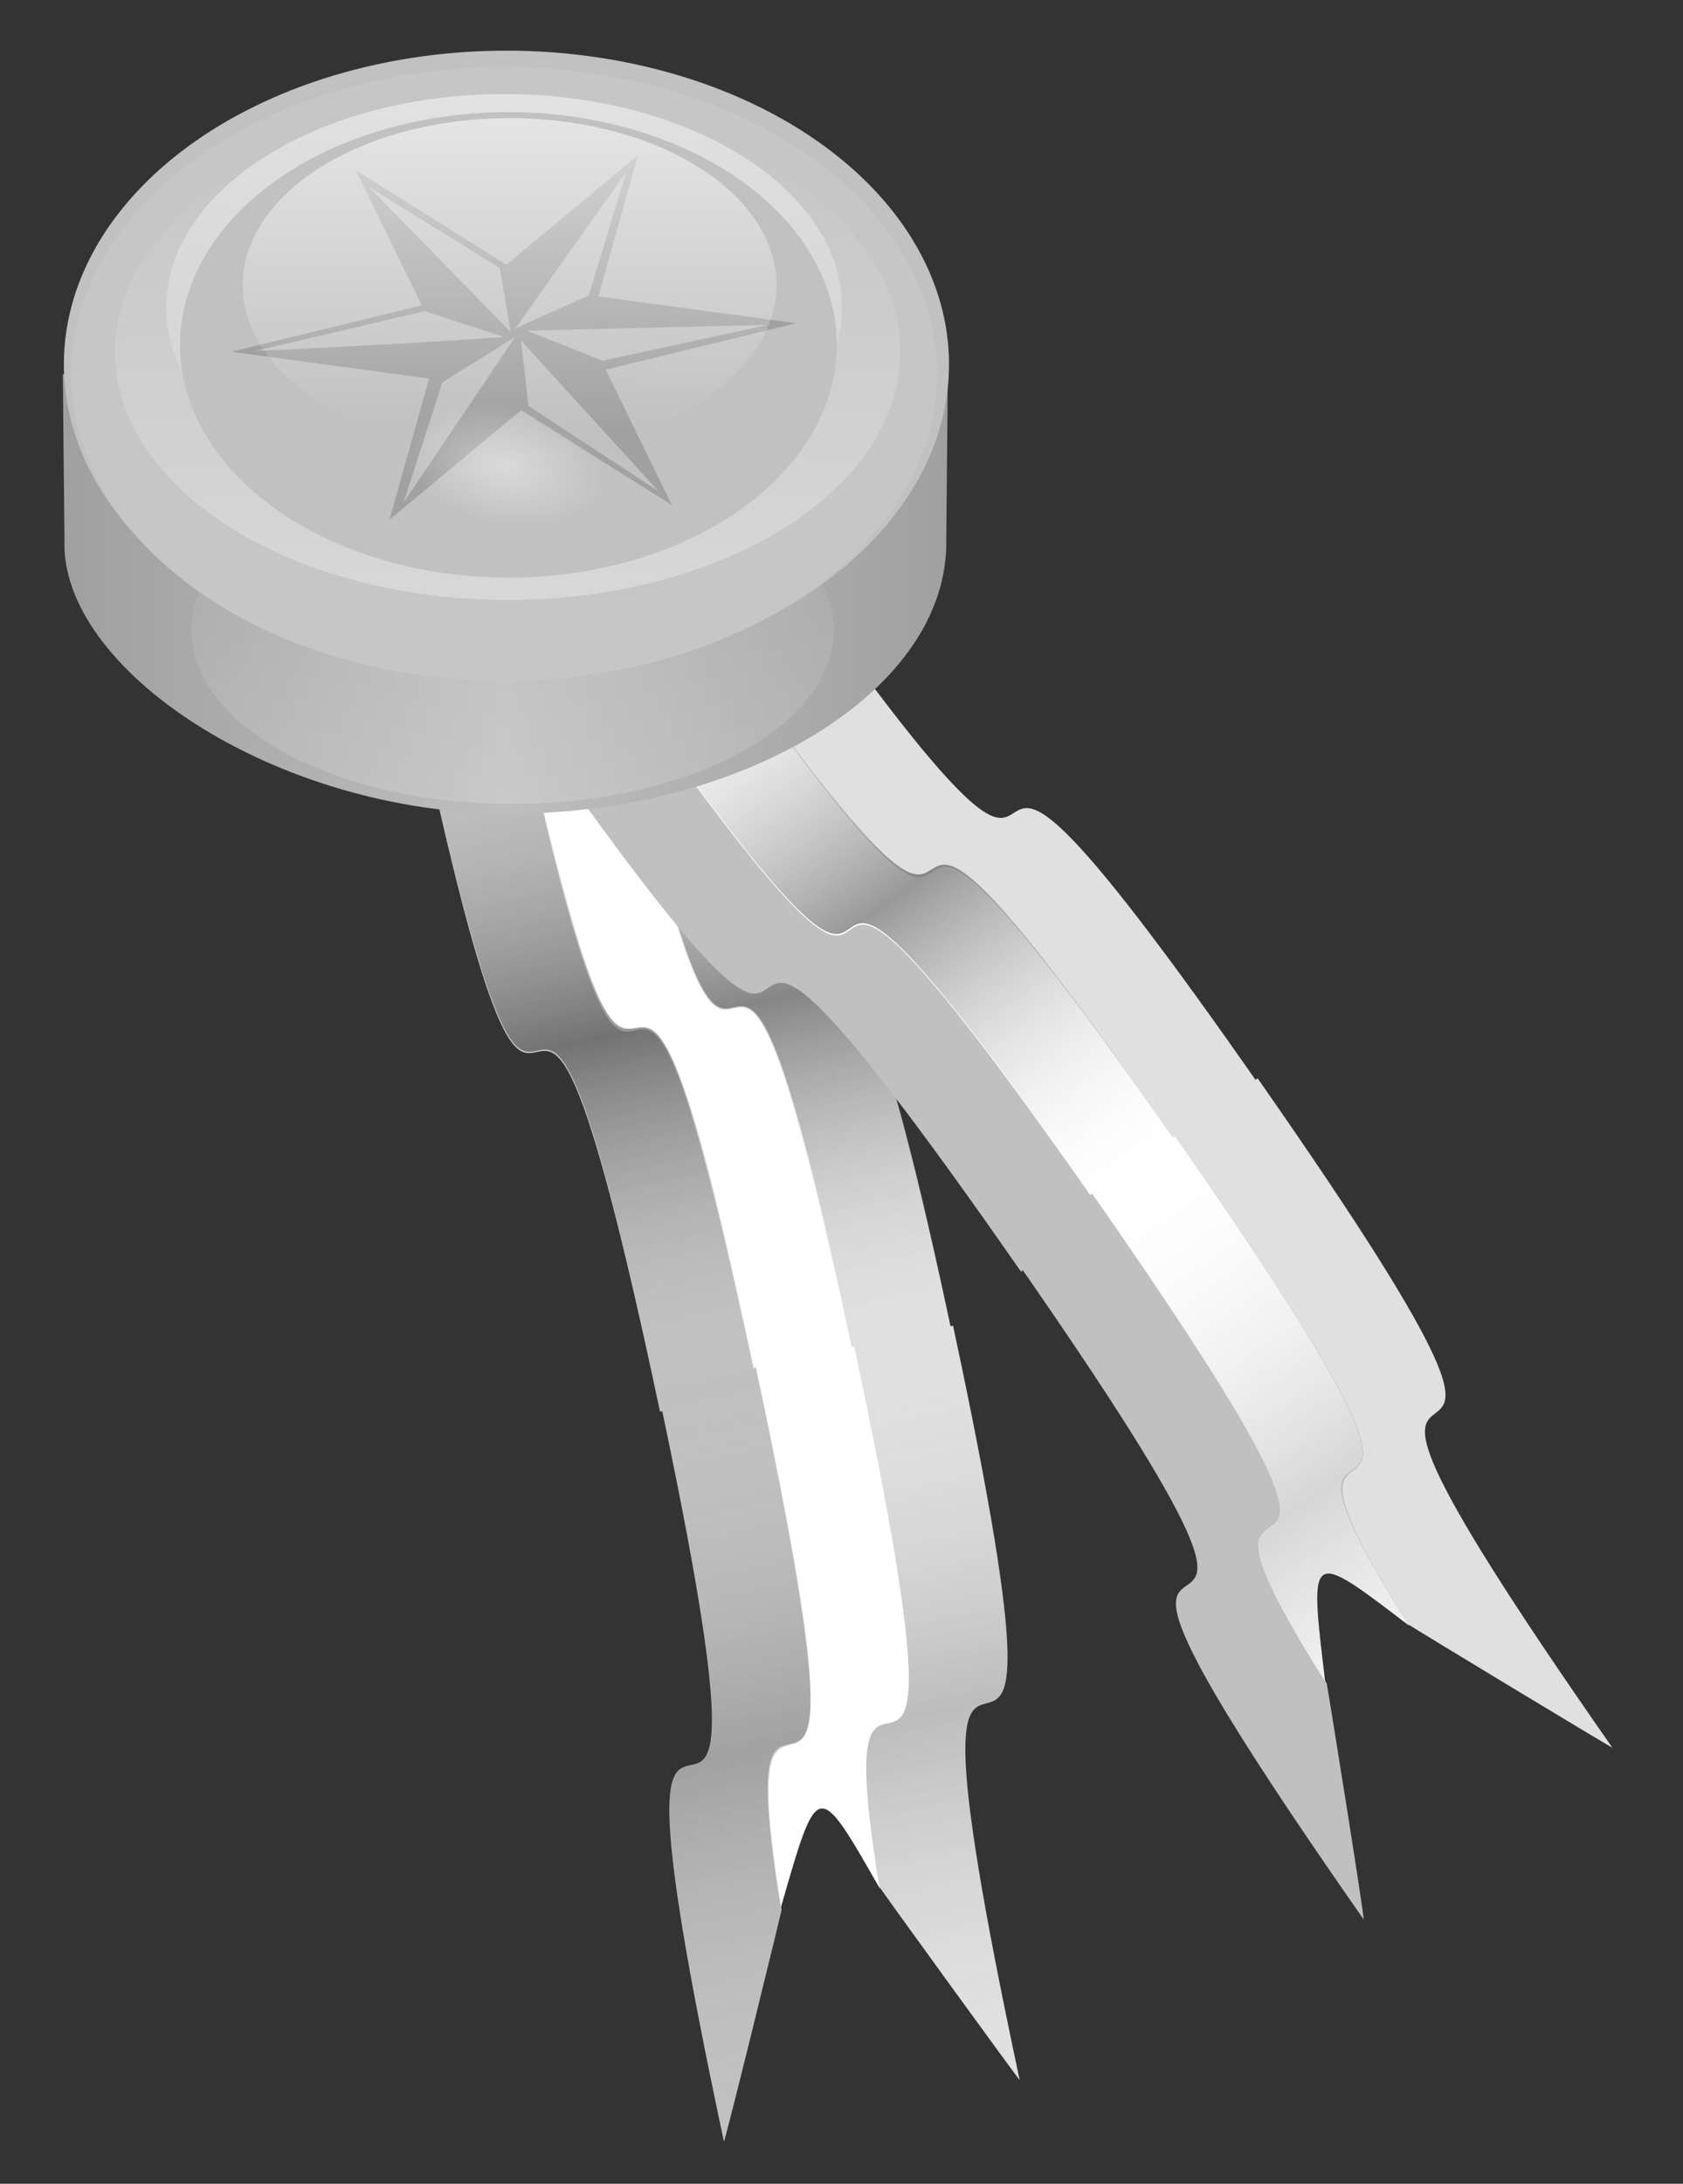 <?xml version="1.0" encoding="UTF-8" standalone="no"?>
<!-- Created with Inkscape (http://www.inkscape.org/) -->
<svg
    xmlns:inkscape="http://www.inkscape.org/namespaces/inkscape"
    xmlns:rdf="http://www.w3.org/1999/02/22-rdf-syntax-ns#"
    xmlns="http://www.w3.org/2000/svg"
    xmlns:sodipodi="http://sodipodi.sourceforge.net/DTD/sodipodi-0.dtd"
    xmlns:cc="http://web.resource.org/cc/"
    xmlns:xlink="http://www.w3.org/1999/xlink"
    xmlns:dc="http://purl.org/dc/elements/1.1/"
    xmlns:svg="http://www.w3.org/2000/svg"
    xmlns:ns1="http://sozi.baierouge.fr"
    id="svg2776"
    sodipodi:docname="PeterM_Medallion.svg"
    sodipodi:modified="true"
    viewBox="0 0 282.83 366.74"
    sodipodi:version="0.32"
    version="1.0"
    inkscape:output_extension="org.inkscape.output.svg.inkscape"
    inkscape:version="0.45"
    sodipodi:docbase="/home/evans/Desktop"
  >
  <rect x="0" y="0" width="282.83" height="366.74" fill="#333333" stroke="none"/>
  <defs
      id="defs2779"
    >
    <radialGradient
        id="radialGradient2709"
        gradientUnits="userSpaceOnUse"
        cy="485.57"
        cx="259.85"
        gradientTransform="matrix(-.279 .655 -.659 -.088 657.02 359.29)"
        r="13.5"
        inkscape:collect="always"
      >
      <stop
          id="stop3962"
          style="stop-color:#ffffff"
          offset="0"
      />
      <stop
          id="stop3964"
          style="stop-color:#ffffff;stop-opacity:0"
          offset="1"
      />
    </radialGradient
    >
    <linearGradient
        id="linearGradient2707"
        y2="444.97"
        xlink:href="#linearGradient4142"
        gradientUnits="userSpaceOnUse"
        x2="360.28"
        y1="80.283"
        x1="361.19"
        inkscape:collect="always"
    />
    <linearGradient
        id="linearGradient2705"
        y2="444.97"
        xlink:href="#linearGradient4142"
        gradientUnits="userSpaceOnUse"
        x2="360.28"
        y1="110.54"
        x1="361.19"
        inkscape:collect="always"
    />
    <linearGradient
        id="linearGradient2703"
        y2="440.06"
        xlink:href="#linearGradient4142"
        gradientUnits="userSpaceOnUse"
        x2="357"
        y1="152.26"
        x1="357.92"
        inkscape:collect="always"
    />
    <linearGradient
        id="linearGradient2701"
        y2="180.48"
        xlink:href="#linearGradient4142"
        gradientUnits="userSpaceOnUse"
        x2="359.01"
        y1="493.62"
        x1="353.59"
        inkscape:collect="always"
    />
    <linearGradient
        id="linearGradient4142"
      >
      <stop
          id="stop4144"
          style="stop-color:#ffffff"
          offset="0"
      />
      <stop
          id="stop4146"
          style="stop-color:#ffffff;stop-opacity:0"
          offset="1"
      />
    </linearGradient
    >
    <linearGradient
        id="linearGradient3517"
        y2="25.861"
        xlink:href="#linearGradient3391"
        gradientUnits="userSpaceOnUse"
        x2="756.38"
        y1="25.861"
        x1="705.64"
        inkscape:collect="always"
    />
    <linearGradient
        id="linearGradient9646"
        y2="794.38"
        xlink:href="#linearGradient3391"
        gradientUnits="userSpaceOnUse"
        x2="618.77"
        y1="794.38"
        x1="61.586"
        inkscape:collect="always"
    />
    <linearGradient
        id="linearGradient3391"
      >
      <stop
          id="stop3393"
          style="stop-color:#ffffff;stop-opacity:0"
          offset="0"
      />
      <stop
          id="stop3399"
          style="stop-color:#000000"
          offset=".5"
      />
      <stop
          id="stop3395"
          style="stop-color:#ffffff;stop-opacity:0"
          offset="1"
      />
    </linearGradient
    >
    <linearGradient
        id="linearGradient2262"
        y2="381.28"
        gradientUnits="userSpaceOnUse"
        x2="577.03"
        gradientTransform="matrix(.367 0 0 .367 -40.34 -43.91)"
        y1="381.28"
        x1="171.84"
        inkscape:collect="always"
      >
      <stop
          id="stop8562"
          style="stop-color:#a0a0a0"
          offset="0"
      />
      <stop
          id="stop8564"
          style="stop-color:#bebebe"
          offset=".5"
      />
      <stop
          id="stop8566"
          style="stop-color:#a0a0a0"
          offset="1"
      />
    </linearGradient
    >
  </defs
  >
  <sodipodi:namedview
      id="base"
      bordercolor="#666666"
      inkscape:pageshadow="2"
      guidetolerance="10.0"
      pagecolor="#ffffff"
      gridtolerance="10.0"
      inkscape:showpageshadow="false"
      inkscape:zoom="1.3061134"
      objecttolerance="10.0"
      borderopacity="1.0"
      inkscape:current-layer="svg2776"
      inkscape:cx="141.41699"
      inkscape:cy="183.36845"
      inkscape:window-y="24"
      inkscape:window-x="0"
      inkscape:window-height="694"
      inkscape:pageopacity="0.0"
      inkscape:window-width="1020"
  />
  <g
      id="g2300"
      transform="translate(-12.179 -10.342)"
    >
    <g
        id="g3799"
        transform="matrix(1.246 .526 -.526 1.246 -549.52 -509.13)"
      >
      <g
          id="g3801"
          transform="matrix(.097 .139 .075 -.053 646.97 345.94)"
        >
        <path
            id="path3803"
            sodipodi:nodetypes="ccccc"
            style="fill:#c0c0c0"
            d="m-569.1 283.05c549.77-1.39-1.32 124.72 551.3 123.33-0.654 81.71-2.41-29.39-1.737 136.47-547.82 1.39-3.748-124.85-550.67-123.47 0-151.32 1.11 48.32 1.11-136.33z"
        />
        <path
            id="path3805"
            sodipodi:nodetypes="ccccc"
            style="fill:#ffffff"
            d="m-569.1 419.05c549.77-1.39-1.32 124.72 551.3 123.33-0.654 81.71-2.41-29.39-1.737 136.47-547.82 1.39-3.748-124.85-550.67-123.47 0-151.32 1.11 48.32 1.11-136.33z"
        />
        <path
            id="path3807"
            sodipodi:nodetypes="ccccc"
            style="fill:#e0e0e0"
            d="m-569.1 555.05c549.77-1.39-1.32 124.72 551.3 123.33-0.654 81.71-2.41-29.39-1.737 136.47-547.82 1.39-3.748-124.85-550.67-123.47 0-151.32 1.11 48.32 1.11-136.33z"
        />
      </g
      >
      <g
          id="g3809"
          style="opacity:.399;fill:url(#linearGradient9646)"
          transform="matrix(.097 .139 .075 -.053 567.02 270.61)"
        >
        <path
            id="path3811"
            sodipodi:nodetypes="ccccc"
            style="opacity:1;fill:url(#linearGradient9646)"
            d="m65.077 528.48c549.77-1.39-1.319 124.71 551.3 123.32-0.65 81.71-2.41-29.38-1.74 136.47-547.82 1.39-3.74-124.85-550.67-123.46-0.002-151.33 1.107 48.32 1.107-136.33z"
        />
        <path
            id="path3813"
            sodipodi:nodetypes="ccccc"
            style="opacity:1;fill:url(#linearGradient9646)"
            d="m65.077 664.48c549.77-1.39-1.319 124.71 551.3 123.32-0.65 81.71-2.41-29.38-1.74 136.47-547.82 1.39-3.74-124.85-550.67-123.46-0.002-151.33 1.107 48.32 1.107-136.33z"
        />
        <path
            id="path3815"
            sodipodi:nodetypes="ccccc"
            style="opacity:1;fill:url(#linearGradient9646)"
            d="m65.077 800.48c549.77-1.39-1.319 124.71 551.3 123.32-0.65 81.7-2.41-29.38-1.74 136.5-547.82 1.4-3.74-124.88-550.67-123.49-0.002-151.33 1.107 48.32 1.107-136.33z"
        />
      </g
      >
      <g
          id="g3817"
          transform="matrix(1.055 1.514 .821 -.572 -17.974 -654.25)"
        >
        <path
            id="path3819"
            sodipodi:nodetypes="cccsssssscc"
            style="fill:#c0c0c0"
            d="m697.86 0.001c-50.51-0.128 0.12 11.457-50.65 11.329 0.06 7.506 0.22-2.7 0.16 12.537 6.29 0.016 11.01-0.152 14.56-0.456 3.55-0.305 5.92-0.747 7.51-1.281 1.59-0.533 2.39-1.158 2.8-1.83 0.42-0.671 0.44-1.387 0.45-2.104 0.02-0.717 0.04-1.434 0.45-2.105s1.21-1.296 2.79-1.83c1.59-0.533 3.95-0.975 7.49-1.28 0.06-0.012 14.64-12.968 14.44-12.98z"
        />
        <path
            id="path3821"
            sodipodi:nodetypes="cssssssccsssssscc"
            style="fill:#ffffff"
            d="m683.26 12.95c-3.55 0.304-5.91 0.746-7.49 1.279-1.57 0.533-2.36 1.157-2.75 1.828-0.39 0.67-0.39 1.386-0.39 2.102s0 1.432-0.4 2.102c-0.4 0.671-1.2 1.295-2.79 1.828s-3.98 0.975-7.55 1.279-8.33 0.471-14.68 0.455c0.06 7.507 0.22-2.699 0.16 12.537 6.29 0.016 11.01-0.151 14.56-0.456s5.92-0.747 7.51-1.28c1.59-0.534 2.39-1.159 2.8-1.83 0.42-0.671 0.44-1.388 0.45-2.105 0.02-0.717 0.04-1.433 0.45-2.104 0.41-0.672 1.21-1.297 2.79-1.83 1.59-0.534 3.95-0.976 7.49-1.281-8.12-4.805-8.12-4.71-0.16-12.524z"
        />
        <path
            id="path3823"
            sodipodi:nodetypes="csssssscccc"
            style="fill:#e0e0e0"
            d="m683.26 25.443c-3.55 0.305-5.91 0.746-7.49 1.279-1.57 0.533-2.36 1.158-2.75 1.828s-0.39 1.386-0.39 2.102 0 1.432-0.4 2.103c-0.4 0.67-1.2 1.295-2.79 1.828s-3.98 0.974-7.55 1.278c-3.57 0.305-8.33 0.472-14.68 0.456 0.06 7.506 0.22-2.7 0.16 12.537 50.33 0.127 0.34-11.47 50.59-11.342-0.13-0.192-14.79-12.228-14.7-12.069z"
        />
      </g
      >
      <g
          id="g3825"
          style="opacity:0.399;fill:url(#linearGradient3517)"
          transform="matrix(1.055 1.514 .821 -.572 -80.772 -741.89)"
        >
        <path
            id="path3827"
            sodipodi:nodetypes="cccsssssscc"
            style="opacity:0.399;fill:url(#linearGradient3517)"
            d="m756.28 1.435c-50.5-0.128 0.12 11.456-50.64 11.329 0.06 7.506 0.22-2.7 0.16 12.536 6.29 0.016 11.01-0.151 14.56-0.455 3.55-0.305 5.92-0.747 7.51-1.281 1.58-0.533 2.39-1.159 2.8-1.83s0.43-1.388 0.45-2.104c0.02-0.717 0.04-1.434 0.45-2.105s1.21-1.296 2.79-1.83 3.95-0.976 7.49-1.28c0.06-0.012 14.64-12.968 14.43-12.98z"
        />
        <path
            id="path3829"
            sodipodi:nodetypes="cssssssccsssssscc"
            style="opacity:0.399;fill:url(#linearGradient3517)"
            d="m741.69 14.384c-3.55 0.304-5.91 0.745-7.49 1.279-1.57 0.533-2.36 1.157-2.75 1.827-0.39 0.671-0.39 1.387-0.39 2.103s-0.01 1.432-0.41 2.102-1.19 1.295-2.78 1.828c-1.6 0.533-3.98 0.974-7.55 1.279-3.58 0.304-8.34 0.471-14.68 0.455 0.06 7.506 0.22-2.699 0.16 12.537 6.29 0.016 11.01-0.151 14.56-0.456s5.92-0.747 7.51-1.28c1.58-0.534 2.39-1.159 2.8-1.83s0.43-1.388 0.45-2.105 0.04-1.434 0.45-2.105 1.21-1.296 2.79-1.83c1.58-0.533 3.95-0.975 7.49-1.28-8.12-4.805-8.12-4.71-0.16-12.524z"
        />
        <path
            id="path3831"
            sodipodi:nodetypes="csssssscccc"
            style="opacity:0.399;fill:url(#linearGradient3517)"
            d="m741.69 26.877c-3.55 0.304-5.91 0.746-7.49 1.279-1.57 0.533-2.36 1.157-2.75 1.828-0.39 0.67-0.39 1.386-0.39 2.102s-0.01 1.432-0.41 2.102c-0.4 0.671-1.19 1.295-2.78 1.828-1.6 0.533-3.98 0.975-7.55 1.279-3.58 0.304-8.34 0.472-14.68 0.456 0.06 7.506 0.22-2.7 0.16 12.536 50.32 0.128 0.34-11.469 50.58-11.341-0.13-0.192-14.78-12.228-14.69-12.069z"
        />
      </g
      >
    </g
    >
    <g
        id="g3777"
        transform="matrix(1.353 0 0 1.353 -730.49 -211.66)"
      >
      <g
          id="g3444"
          transform="matrix(.097 .139 .075 -.053 646.97 345.94)"
        >
        <path
            id="path3446"
            sodipodi:nodetypes="ccccc"
            style="fill:#c0c0c0"
            d="m-569.1 283.05c549.77-1.39-1.32 124.72 551.3 123.33-0.654 81.71-2.41-29.39-1.737 136.47-547.82 1.39-3.748-124.85-550.67-123.47 0-151.32 1.11 48.32 1.11-136.33z"
        />
        <path
            id="path3448"
            sodipodi:nodetypes="ccccc"
            style="fill:#ffffff"
            d="m-569.1 419.05c549.77-1.39-1.32 124.72 551.3 123.33-0.654 81.71-2.41-29.39-1.737 136.47-547.82 1.39-3.748-124.85-550.67-123.47 0-151.32 1.11 48.32 1.11-136.33z"
        />
        <path
            id="path3450"
            sodipodi:nodetypes="ccccc"
            style="fill:#e0e0e0"
            d="m-569.1 555.05c549.77-1.39-1.32 124.72 551.3 123.33-0.654 81.71-2.41-29.39-1.737 136.47-547.82 1.39-3.748-124.85-550.67-123.47 0-151.32 1.11 48.32 1.11-136.33z"
        />
      </g
      >
      <g
          id="g3452"
          style="opacity:.399;fill:url(#linearGradient9646)"
          transform="matrix(.097 .139 .075 -.053 567.02 270.61)"
        >
        <path
            id="path3454"
            sodipodi:nodetypes="ccccc"
            style="opacity:1;fill:url(#linearGradient9646)"
            d="m65.077 528.48c549.77-1.39-1.319 124.71 551.3 123.32-0.65 81.71-2.41-29.38-1.74 136.47-547.82 1.39-3.74-124.85-550.67-123.46-0.002-151.33 1.107 48.32 1.107-136.33z"
        />
        <path
            id="path3456"
            sodipodi:nodetypes="ccccc"
            style="opacity:1;fill:url(#linearGradient9646)"
            d="m65.077 664.48c549.77-1.39-1.319 124.71 551.3 123.32-0.65 81.71-2.41-29.38-1.74 136.47-547.82 1.39-3.74-124.85-550.67-123.46-0.002-151.33 1.107 48.32 1.107-136.33z"
        />
        <path
            id="path3458"
            sodipodi:nodetypes="ccccc"
            style="opacity:1;fill:url(#linearGradient9646)"
            d="m65.077 800.48c549.77-1.39-1.319 124.71 551.3 123.32-0.65 81.7-2.41-29.38-1.74 136.5-547.82 1.4-3.74-124.88-550.67-123.49-0.002-151.33 1.107 48.32 1.107-136.33z"
        />
      </g
      >
      <g
          id="g9451"
          transform="matrix(1.055 1.514 .821 -.572 -17.974 -654.25)"
        >
        <path
            id="path9453"
            sodipodi:nodetypes="cccsssssscc"
            style="fill:#c0c0c0"
            d="m697.86 0.001c-50.51-0.128 0.12 11.457-50.65 11.329 0.06 7.506 0.22-2.7 0.16 12.537 6.29 0.016 11.01-0.152 14.56-0.456 3.55-0.305 5.92-0.747 7.51-1.281 1.59-0.533 2.39-1.158 2.8-1.83 0.42-0.671 0.44-1.387 0.45-2.104 0.02-0.717 0.04-1.434 0.45-2.105s1.21-1.296 2.79-1.83c1.59-0.533 3.95-0.975 7.49-1.28 0.06-0.012 14.64-12.968 14.44-12.98z"
        />
        <path
            id="path9455"
            sodipodi:nodetypes="cssssssccsssssscc"
            style="fill:#ffffff"
            d="m683.26 12.95c-3.55 0.304-5.91 0.746-7.49 1.279-1.57 0.533-2.36 1.157-2.75 1.828-0.39 0.67-0.39 1.386-0.39 2.102s0 1.432-0.4 2.102c-0.4 0.671-1.2 1.295-2.79 1.828s-3.98 0.975-7.55 1.279-8.33 0.471-14.68 0.455c0.06 7.507 0.22-2.699 0.16 12.537 6.29 0.016 11.01-0.151 14.56-0.456s5.92-0.747 7.51-1.28c1.59-0.534 2.39-1.159 2.8-1.83 0.42-0.671 0.44-1.388 0.45-2.105 0.02-0.717 0.04-1.433 0.45-2.104 0.41-0.672 1.21-1.297 2.79-1.83 1.59-0.534 3.95-0.976 7.49-1.281-8.12-4.805-8.12-4.71-0.16-12.524z"
        />
        <path
            id="path9457"
            sodipodi:nodetypes="csssssscccc"
            style="fill:#e0e0e0"
            d="m683.26 25.443c-3.55 0.305-5.91 0.746-7.49 1.279-1.57 0.533-2.36 1.158-2.75 1.828s-0.39 1.386-0.39 2.102 0 1.432-0.4 2.103c-0.4 0.67-1.2 1.295-2.79 1.828s-3.98 0.974-7.55 1.278c-3.57 0.305-8.33 0.472-14.68 0.456 0.06 7.506 0.22-2.7 0.16 12.537 50.33 0.127 0.34-11.47 50.59-11.342-0.13-0.192-14.79-12.228-14.7-12.069z"
        />
      </g
      >
      <g
          id="g9459"
          style="opacity:0.399;fill:url(#linearGradient3517)"
          transform="matrix(1.055 1.514 .821 -.572 -80.772 -741.89)"
        >
        <path
            id="path9461"
            sodipodi:nodetypes="cccsssssscc"
            style="opacity:0.399;fill:url(#linearGradient3517)"
            d="m756.28 1.435c-50.5-0.128 0.12 11.456-50.64 11.329 0.06 7.506 0.22-2.7 0.16 12.536 6.29 0.016 11.01-0.151 14.56-0.455 3.55-0.305 5.92-0.747 7.51-1.281 1.58-0.533 2.39-1.159 2.8-1.83s0.43-1.388 0.45-2.104c0.02-0.717 0.04-1.434 0.45-2.105s1.21-1.296 2.79-1.83 3.95-0.976 7.49-1.28c0.06-0.012 14.64-12.968 14.43-12.98z"
        />
        <path
            id="path9463"
            sodipodi:nodetypes="cssssssccsssssscc"
            style="opacity:0.399;fill:url(#linearGradient3517)"
            d="m741.69 14.384c-3.55 0.304-5.91 0.745-7.49 1.279-1.57 0.533-2.36 1.157-2.75 1.827-0.39 0.671-0.39 1.387-0.39 2.103s-0.01 1.432-0.41 2.102-1.19 1.295-2.78 1.828c-1.6 0.533-3.98 0.974-7.55 1.279-3.58 0.304-8.34 0.471-14.68 0.455 0.06 7.506 0.22-2.699 0.16 12.537 6.29 0.016 11.01-0.151 14.56-0.456s5.92-0.747 7.51-1.28c1.58-0.534 2.39-1.159 2.8-1.83s0.43-1.388 0.45-2.105 0.04-1.434 0.45-2.105 1.21-1.296 2.79-1.83c1.58-0.533 3.95-0.975 7.49-1.28-8.12-4.805-8.12-4.71-0.16-12.524z"
        />
        <path
            id="path9465"
            sodipodi:nodetypes="csssssscccc"
            style="opacity:0.399;fill:url(#linearGradient3517)"
            d="m741.69 26.877c-3.55 0.304-5.91 0.746-7.49 1.279-1.57 0.533-2.36 1.157-2.75 1.828-0.39 0.67-0.39 1.386-0.39 2.102s-0.01 1.432-0.41 2.102c-0.4 0.671-1.19 1.295-2.78 1.828-1.6 0.533-3.98 0.975-7.55 1.279-3.58 0.304-8.34 0.472-14.68 0.456 0.06 7.506 0.22-2.7 0.16 12.536 50.32 0.128 0.34-11.469 50.58-11.341-0.13-0.192-14.78-12.228-14.69-12.069z"
        />
      </g
      >
    </g
    >
    <path
        id="path2596"
        sodipodi:nodetypes="ccccscccc"
        style="fill:url(#linearGradient2262)"
        d="m97.099 45.098c-28.481 0-53.227 11.392-65.673 28.079h-8.691l0.278 27.693c-0.95 21.71 35.352 46.12 74.815 46.12 39.462 0 73.952-20.76 73.372-46.12l0.26-27.693h-8.69c-12.44-16.686-37.19-28.079-65.671-28.079z"
    />
    <path
        id="path2598"
        sodipodi:rx="199.92105"
        sodipodi:ry="141.61075"
        style="opacity:.187;fill:url(#linearGradient2701)"
        sodipodi:type="arc"
        d="m572 322.1a199.92 141.61 0 1 1 -399.85 0 199.92 141.61 0 1 1 399.85 0z"
        transform="matrix(.27 0 0 .206 -2.153 49.83)"
        sodipodi:cy="322.09503"
        sodipodi:cx="372.07529"
    />
    <path
        id="path2600"
        sodipodi:rx="199.92105"
        sodipodi:ry="141.61075"
        style="fill:#c1c1c1"
        sodipodi:type="arc"
        d="m572 322.1a199.92 141.61 0 1 1 -399.85 0 199.92 141.61 0 1 1 399.85 0z"
        transform="matrix(.372 0 0 .372 -41.125 -48.291)"
        sodipodi:cy="322.09503"
        sodipodi:cx="372.07529"
    />
    <path
        id="path2602"
        sodipodi:rx="199.92105"
        sodipodi:ry="141.61075"
        style="fill:#c6c6c6"
        sodipodi:type="arc"
        d="m572 322.1a199.92 141.61 0 1 1 -399.85 0 199.92 141.61 0 1 1 399.85 0z"
        transform="matrix(.364 0 0 .364 -38.533 -44.097)"
        sodipodi:cy="322.09503"
        sodipodi:cx="372.07529"
    />
    <path
        id="path2604"
        sodipodi:rx="199.92105"
        sodipodi:ry="141.61075"
        style="opacity:.187;fill:url(#linearGradient2701)"
        sodipodi:type="arc"
        d="m572 322.1a199.92 141.61 0 1 1 -399.85 0 199.92 141.61 0 1 1 399.85 0z"
        transform="matrix(.27 0 0 .206 -2.649 29.496)"
        sodipodi:cy="322.09503"
        sodipodi:cx="372.07529"
    />
    <path
        id="path2606"
        sodipodi:rx="199.92105"
        sodipodi:ry="141.61075"
        style="opacity:.34;fill:url(#linearGradient2703)"
        sodipodi:type="arc"
        d="m572 322.1a199.92 141.61 0 1 1 -399.85 0 199.92 141.61 0 1 1 399.85 0z"
        transform="matrix(.33 0 0 -.294 -25.291 164.16)"
        sodipodi:cy="322.09503"
        sodipodi:cx="372.07529"
    />
    <path
        id="path2608"
        style="opacity:.631;fill:url(#linearGradient2705)"
        transform="matrix(.284 0 0 .253 -8.764 -19.528)"
        d="m572 322.1c0 78.16-89.57 141.61-199.92 141.61-110.36 0-199.93-63.45-199.93-141.61 0-78.17 89.57-141.62 199.93-141.62 110.35 0 199.92 63.45 199.92 141.62z"
    />
    <path
        id="path2610"
        sodipodi:rx="199.92105"
        sodipodi:ry="141.61075"
        style="fill:#c1c1c1"
        sodipodi:type="arc"
        d="m572 322.1a199.92 141.61 0 1 1 -399.85 0 199.92 141.61 0 1 1 399.85 0z"
        transform="matrix(.276 0 0 .276 -5.071 -20.638)"
        sodipodi:cy="322.09503"
        sodipodi:cx="372.07529"
    />
    <path
        id="text2884"
        style="fill:#a1a1a1"
        transform="scale(1.182 .846)"
        d="m123.5 76.395l-27.086 9.202 9.406 26.873-21.431-18.822-18.717 21.752 5.647-28.026-28.128-5.332 27.082-9.202-9.411-26.873 21.436 18.822 18.712-21.749-5.642 28.022 28.132 5.333m-24.159-30.009l-15.789 31.055 10.457-6.588 5.332-24.467m20.179 30.323l-34.295 1.15 10.77 5.96 23.525-7.11m-15.58 33.041l-19.551-29.904 1.046 12.966 18.505 16.938m-36.281 2.3l15.893-32.936-10.351 8.992-5.542 23.944m-21.017-30.218h0.209c1.324 0 6.483-0.348 15.475-1.045 4.392-0.279 10.944-0.837 19.658-1.673l-11.293-5.124c-15.893 5.228-23.91 7.842-24.049 7.842m16.102-32.519l20.181 28.86-1.568-12.757-18.613-16.103"
    />
    <g
        id="g2620"
        style="opacity:.793"
        transform="matrix(2.021 0 0 2.021 -379.4 -423.55)"
      >
      <path
          id="path2622"
          sodipodi:rx="199.92105"
          sodipodi:ry="141.61075"
          style="fill:url(#linearGradient2707)"
          sodipodi:type="arc"
          d="m572 322.1a199.92 141.61 0 1 1 -399.85 0 199.92 141.61 0 1 1 399.85 0z"
          transform="matrix(.111 0 0 .098 194.83 206.82)"
          sodipodi:cy="322.09503"
          sodipodi:cx="372.07529"
      />
      <path
          id="path2624"
          sodipodi:rx="13.5"
          sodipodi:ry="13.5"
          style="opacity:.5;fill:url(#radialGradient2709)"
          sodipodi:type="arc"
          d="m278 486.86a13.5 13.5 0 1 1 -27 0 13.5 13.5 0 1 1 27 0z"
          inkscape:export-ydpi="47.93037"
          inkscape:export-filename="/home/peterm/Foto's/afbeeldingen/svg/Mandriva/mcnlivelogo/mcnlivelogowithtext.png"
          sodipodi:cy="486.86218"
          transform="matrix(-.02 -.536 .938 -.042 -215.63 415.63)"
          inkscape:export-xdpi="47.93037"
          sodipodi:cx="264.5"
      />
    </g
    >
  </g
  >
</svg
>
